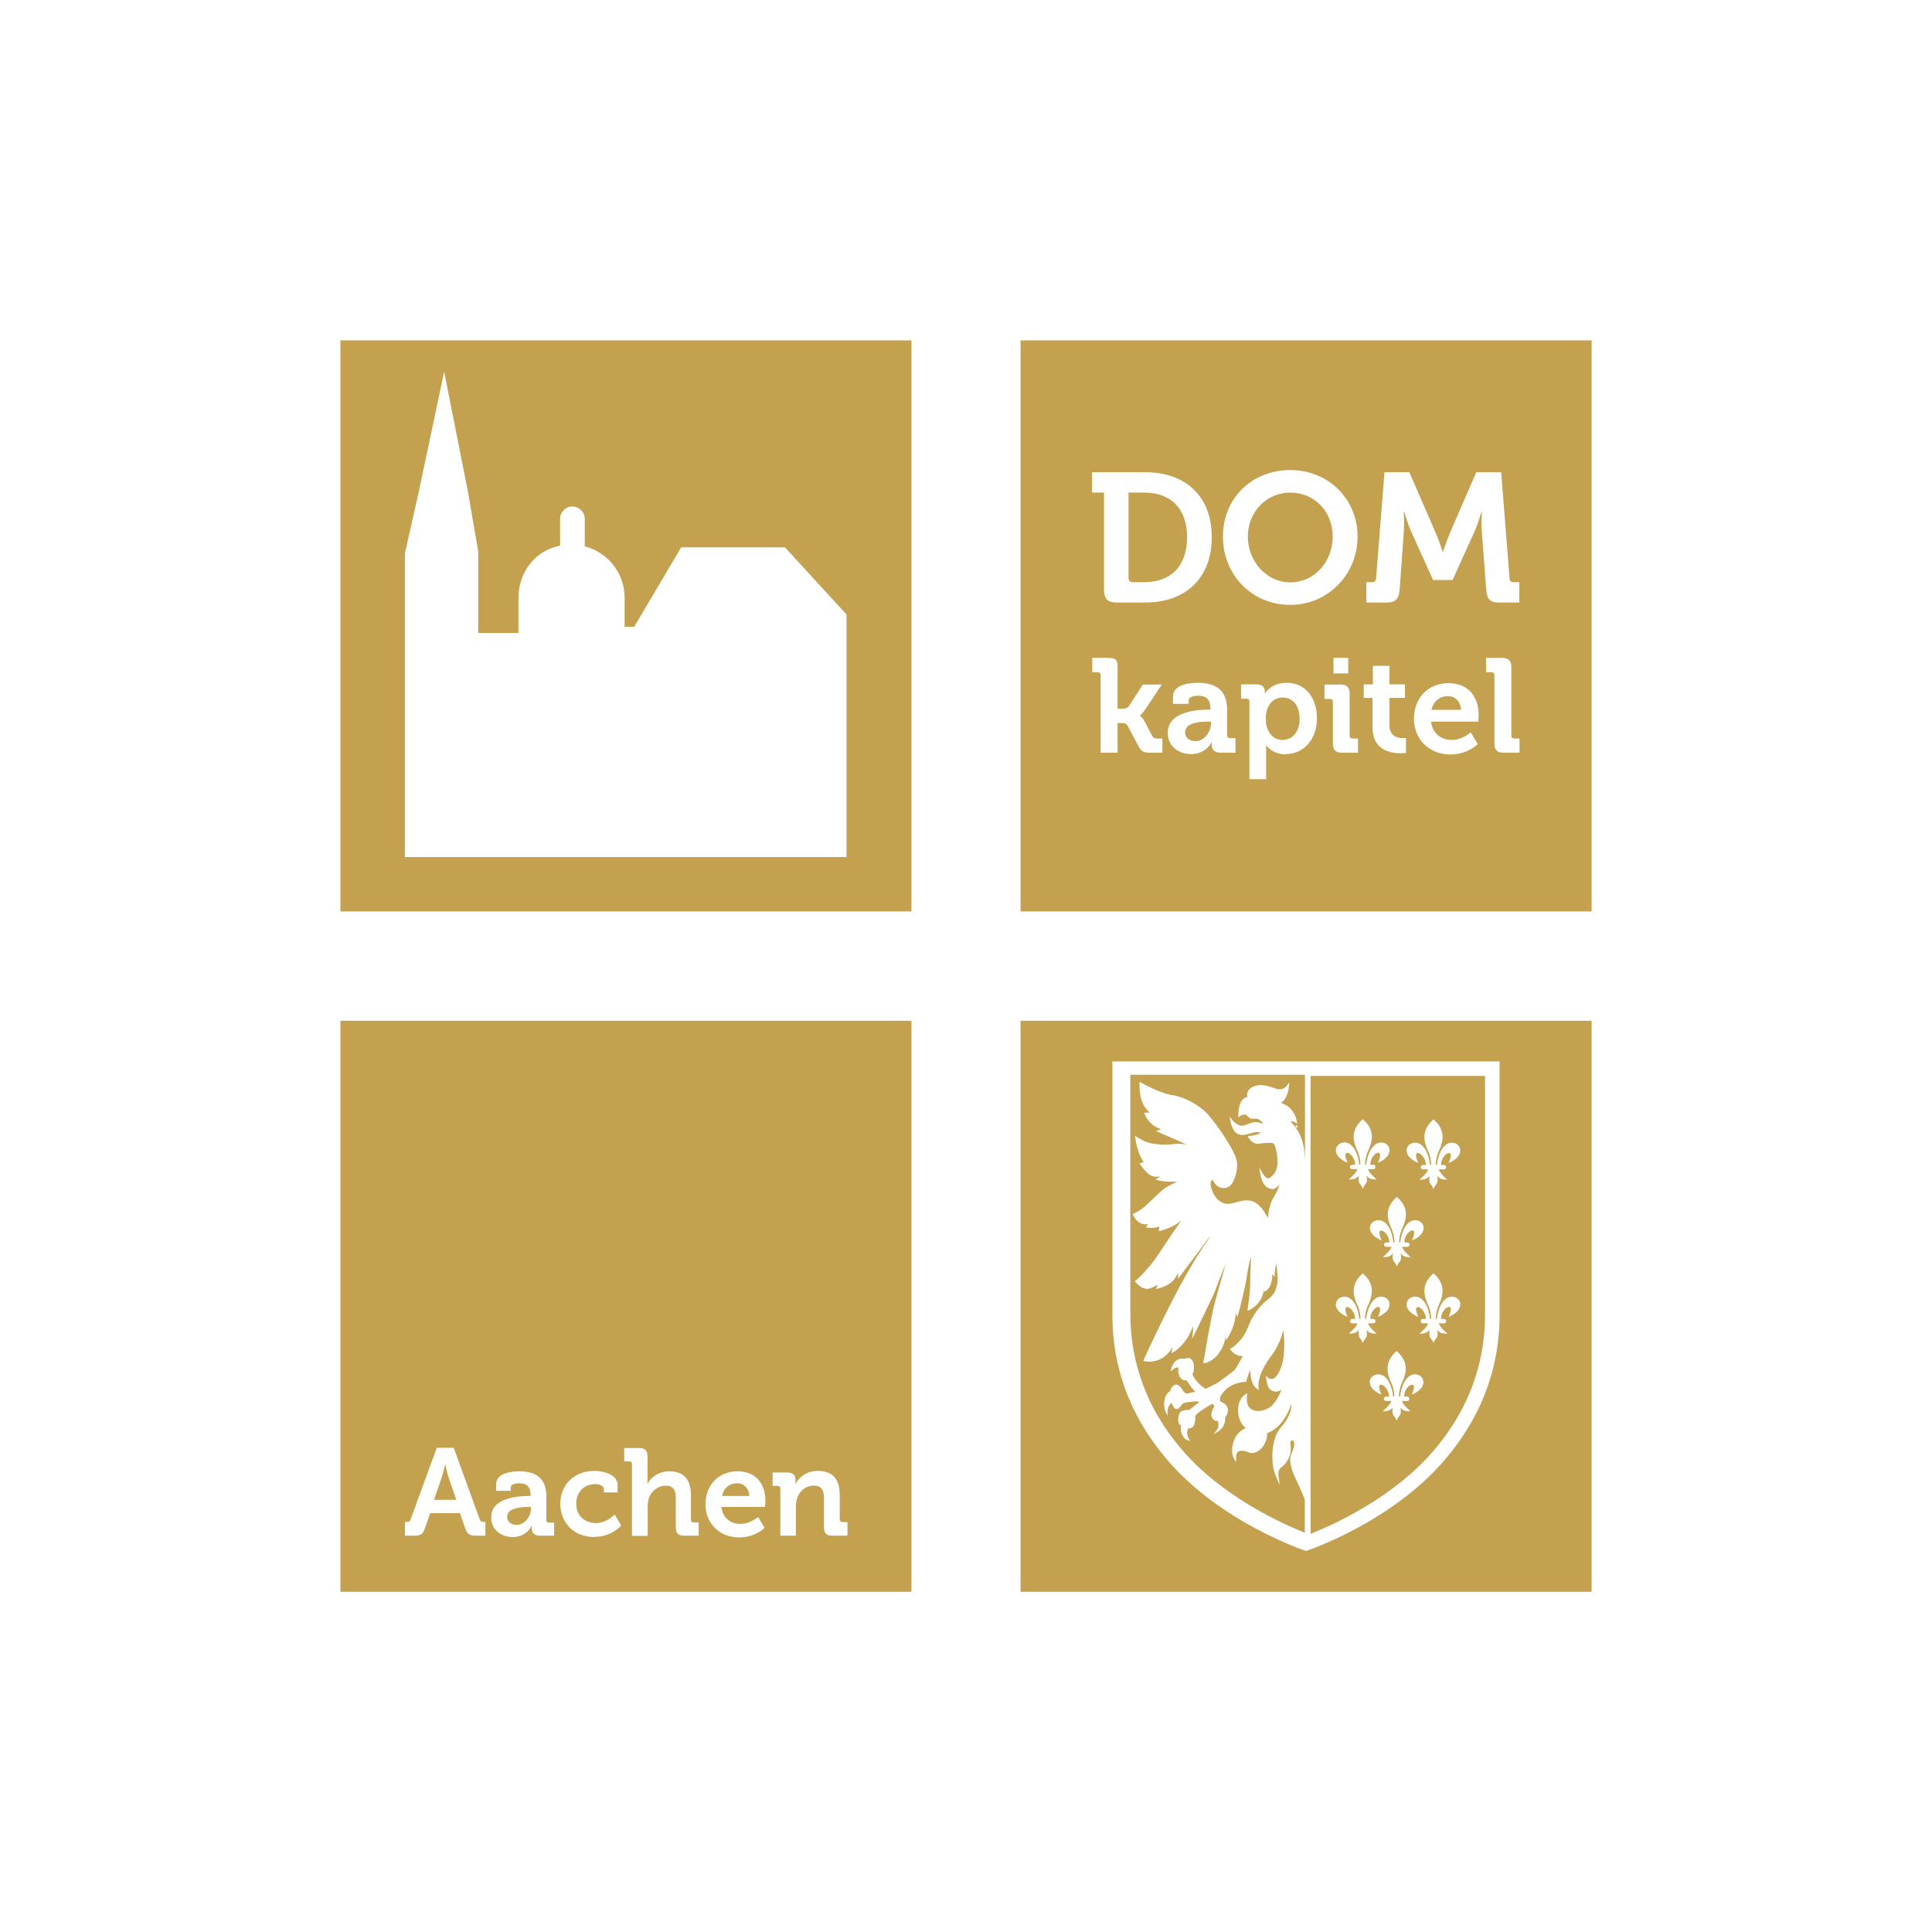 <?xml version="1.0" encoding="UTF-8"?>
<svg xmlns="http://www.w3.org/2000/svg" id="Ebene_2" viewBox="0 0 97 97">
  <defs>
    <style>.cls-1{fill:#fff;}.cls-2{fill:#c3a14f;}</style>
  </defs>
  <g id="Ebene_1-2">
    <g>
      <rect class="cls-1" width="97" height="97"></rect>
      <g>
        <g>
          <path class="cls-2" d="M64.78,29.24c1.18,0,2.13-1,2.13-2.3s-.95-2.21-2.13-2.21-2.13,.96-2.13,2.21,.95,2.3,2.13,2.3Z"></path>
          <path class="cls-2" d="M72.71,34.95c-.44,0-.74,.26-.84,.69h1.48c-.01-.41-.29-.69-.64-.69Z"></path>
          <path class="cls-2" d="M59.5,36.77c0,.23,.17,.44,.52,.44,.46,0,.78-.48,.78-.9v-.08h-.15c-.44,0-1.15,.06-1.15,.54Z"></path>
          <path class="cls-2" d="M56.86,29.23h.59c1.31,0,2.15-.78,2.15-2.26s-.86-2.24-2.15-2.24h-.79v4.29c0,.13,.07,.2,.2,.2Z"></path>
          <path class="cls-2" d="M64.41,35.02c-.44,0-.86,.32-.86,1.08,0,.53,.28,1.05,.84,1.05,.47,0,.86-.38,.86-1.06s-.35-1.07-.85-1.07Z"></path>
          <path class="cls-2" d="M51.24,17.09v28.67h28.67V17.09h-28.67Zm13.54,6.51c1.93,0,3.38,1.47,3.38,3.34s-1.46,3.43-3.38,3.43-3.38-1.5-3.38-3.43,1.46-3.34,3.38-3.34Zm2.91,9.43v.78h-.74v-.78h.74Zm-12.85-9.32h2.66c2.02,0,3.34,1.2,3.34,3.26s-1.32,3.28-3.34,3.28h-1.44c-.44,0-.63-.18-.63-.63v-4.89h-.6v-1.02Zm3.51,14.08h-.63c-.29,0-.4-.05-.54-.29l-.57-1.07c-.07-.12-.21-.13-.31-.13h-.19v1.49h-.85v-3.89c0-.1-.05-.15-.15-.15h-.27v-.72h.81c.31,0,.46,.07,.46,.39v2.16h.25c.11,0,.25-.02,.32-.13l.7-1.08h.95l-.86,1.29c-.15,.21-.25,.27-.25,.27h0s.12,.06,.24,.28l.39,.74c.05,.1,.12,.13,.28,.13h.23v.72Zm3.69,0h-.76c-.32,0-.44-.17-.44-.38,0-.09,0-.15,0-.15h-.01s-.26,.6-1.03,.6c-.61,0-1.17-.38-1.17-1.07,0-1.07,1.47-1.16,2.03-1.16h.11v-.03c0-.49-.19-.67-.63-.67-.15,0-.46,.04-.46,.23v.18h-.79v-.36c0-.64,.9-.7,1.25-.7,1.14,0,1.47,.6,1.47,1.36v1.27c0,.09,.05,.15,.15,.15h.27v.72Zm2.51,.08c-.68,0-.98-.45-.98-.45h-.01s.01,.12,.01,.29v1.41h-.84v-3.89c0-.1-.05-.15-.15-.15h-.27v-.72h.76c.31,0,.43,.14,.43,.33v.13h.01s.29-.54,1.09-.54c.92,0,1.52,.73,1.52,1.79s-.67,1.79-1.57,1.79Zm3.63-.08h-.81c-.31,0-.45-.13-.45-.46v-2.09c0-.1-.05-.15-.15-.15h-.27v-.72h.81c.31,0,.45,.14,.45,.46v2.1c0,.09,.05,.15,.15,.15h.27v.72Zm2.41,.01s-.11,.02-.26,.02c-.48,0-1.42-.14-1.42-1.29v-1.49h-.44v-.68h.46v-.93h.83v.93h.78v.68h-.78v1.38c0,.56,.44,.64,.68,.64,.09,0,.15-.01,.15-.01v.74Zm3.62-1.57h-2.36c.07,.6,.51,.92,1.03,.92,.55,0,.96-.38,.96-.38l.36,.59s-.52,.52-1.37,.52c-1.13,0-1.84-.82-1.84-1.79,0-1.05,.71-1.79,1.74-1.79s1.51,.72,1.51,1.62c0,.1-.02,.31-.02,.31Zm.19-10.53h-.02s-.19,.65-.36,1.01l-1.09,2.41h-.98l-1.09-2.41c-.17-.37-.36-1.02-.36-1.02h-.02s.03,.59,0,1.02l-.21,2.91c-.04,.44-.19,.63-.63,.63h-1.04v-1.02h.29c.13,0,.19-.07,.2-.2l.42-5.32h1.25l1.35,3.11c.16,.38,.32,.88,.32,.88h.02s.17-.5,.32-.88l1.35-3.11h1.25l.42,5.32c0,.13,.07,.2,.2,.2h.29v1.02h-1.04c-.43,0-.58-.18-.62-.63l-.22-2.91c-.04-.43,0-1.01,0-1.01Zm1.89,12.09h-.8c-.32,0-.46-.13-.46-.46v-3.43c0-.1-.05-.15-.15-.15h-.27v-.72h.81c.31,0,.46,.14,.46,.46v3.44c0,.09,.05,.15,.15,.15h.26v.72Z"></path>
        </g>
        <path class="cls-2" d="M17.09,17.09v28.67h28.67V17.09H17.09Zm25.43,25.94H20.33v-15.25l.7-3.11,1.27-6.01,1.19,6.01,.52,3.01v4.1h2.02v-1.76c0-1.3,.85-2.38,2.07-2.62,.04,0,.02-.18,.02-.22,0-.12,0-1.13,0-1.13,0-.34,.28-.62,.62-.62s.62,.28,.62,.62,0,1.13,0,1.13c0,.05-.03,.24,.02,.26,1.15,.3,1.98,1.34,1.98,2.58v1.45h.48l2.36-3.99h5.21l3.09,3.37v12.19Z"></path>
        <g>
          <path class="cls-2" d="M25.46,76.15c0,.21,.15,.41,.48,.41,.42,0,.72-.45,.72-.83v-.07h-.14c-.41,0-1.06,.06-1.06,.5Z"></path>
          <path class="cls-2" d="M37.02,74.47c-.4,0-.69,.24-.77,.64h1.37c-.01-.38-.27-.64-.6-.64Z"></path>
          <path class="cls-2" d="M17.09,51.25v28.67h28.67v-28.67H17.09Zm7.27,25.85h-.48c-.31,0-.42-.08-.52-.36l-.27-.77h-1.49l-.27,.77c-.1,.28-.2,.36-.51,.36h-.49v-.69h.1c.11,0,.16-.02,.19-.14l1.31-3.58h.85l1.3,3.58c.04,.11,.09,.14,.19,.14h.1v.69Zm3.45,0h-.71c-.29,0-.4-.16-.4-.35,0-.08,0-.14,0-.14h-.01s-.24,.56-.95,.56c-.56,0-1.08-.35-1.08-.99,0-.99,1.36-1.07,1.88-1.07h.1v-.02c0-.45-.18-.62-.58-.62-.14,0-.42,.04-.42,.21v.17h-.73v-.33c0-.59,.83-.65,1.16-.65,1.05,0,1.36,.55,1.36,1.26v1.18c0,.09,.05,.14,.14,.14h.25v.66Zm2.03,.07c-1.04,0-1.71-.74-1.71-1.66s.64-1.66,1.73-1.66c.41,0,1.15,.17,1.15,.71v.37h-.69v-.17c0-.17-.26-.25-.45-.25-.55,0-.94,.42-.94,.99,0,.64,.48,.97,.99,.97,.54,0,.94-.43,.94-.43l.33,.55s-.47,.57-1.33,.57Zm5.26-.07h-.75c-.29,0-.42-.12-.42-.42v-1.45c0-.38-.11-.64-.5-.64s-.74,.27-.86,.66c-.04,.12-.05,.26-.05,.41v1.45h-.79v-3.6c0-.09-.05-.14-.14-.14h-.25v-.67h.75c.29,0,.42,.13,.42,.42v1.11c0,.16-.01,.27-.01,.27h.01c.15-.3,.54-.63,1.08-.63,.71,0,1.1,.37,1.1,1.2v1.23c0,.09,.05,.14,.14,.14h.25v.66Zm3.3-1.44h-2.18c.06,.56,.47,.85,.95,.85,.51,0,.89-.35,.89-.35l.33,.55s-.48,.48-1.27,.48c-1.05,0-1.7-.76-1.7-1.66,0-.97,.66-1.66,1.61-1.66s1.4,.66,1.4,1.5c0,.09-.02,.29-.02,.29Zm4.14,1.44h-.75c-.3,0-.42-.12-.42-.42v-1.45c0-.38-.1-.64-.5-.64-.42,0-.74,.27-.85,.64-.04,.13-.06,.27-.06,.42v1.45h-.78v-2.36c0-.09-.05-.14-.14-.14h-.25v-.67h.73c.28,0,.42,.13,.42,.35v.09c0,.07-.01,.14-.01,.14h.01c.14-.27,.48-.66,1.12-.66,.7,0,1.1,.37,1.1,1.2v1.23c0,.09,.05,.14,.14,.14h.25v.66Z"></path>
          <path class="cls-2" d="M22.35,73.54h-.01s-.09,.42-.17,.66l-.38,1.1h1.12l-.38-1.1c-.08-.24-.17-.66-.17-.66Z"></path>
        </g>
        <path class="cls-2" d="M51.24,51.25v28.67h28.67v-28.67h-28.67Zm24.05,14.75c0,3.11-1.21,5.49-2.75,7.29-2.71,3.18-6.97,4.58-6.97,4.58,0,0-4.26-1.4-6.97-4.58-1.54-1.8-2.75-4.18-2.75-7.29v-12.71h19.44v12.71Zm-10.27-9.47l.11,.12v-.18c0-.09-.07-.88-.81-1.09,.35-.25,.39-.8,.39-.8l.02-.24-.13,.18s-.19,.26-.54,.14l-.08-.03c-.17-.06-.41-.14-.66-.15-.3-.01-.57,.12-.67,.32-.03,.06-.04,.11-.04,.16,0,.05,.01,.09,.03,.12,0,0-.01,0-.01,0h0s-.06,0-.11,.03c-.22,.1-.33,.39-.35,.86v.13s.09-.07,.09-.07c.05-.04,.2-.08,.28-.07,.03,0,.05,.03,.09,.07,0,0,.13,.14,.21,.14,.06,0,.1,0,.11,0,.06,0,.14-.02,.24,.03,.06,.03,.17,.12,.25,.24-.13-.06-.33-.13-.51-.09-.11,.02-.21,.06-.29,.09h0c-.11,.05-.21,.08-.31,.08-.23-.02-.42-.24-.46-.29l-.13-.17,.03,.22s.11,.76,.65,.7c.11,0,.22-.04,.33-.07,.14-.04,.28-.08,.39-.07,.07,0,.13,.02,.18,.03-.02,0-.03,.01-.05,.02l-.1,.05c-.21,.08-.42,.09-.42,.09h-.11l.06,.11c.04,.06,.23,.33,.52,.28,.11-.02,.45-.05,.6-.04,.12,0,.15,.06,.18,.13,.07,.12,.14,.55,.14,.79,0,.05,0,.09,0,.12-.04,.57-.42,.72-.42,.73-.15,.05-.29-.18-.31-.21l-.19-.33,.07,.39s.05,.31,.2,.49c.16,.2,.4,.24,.5,.19,.08-.04,.16-.11,.25-.21-.03,.08-.05,.16-.08,.23-.04,.11-.1,.21-.16,.31v.02c-.09,.14-.17,.28-.21,.42-.09,.28-.12,.53-.13,.71-.17-.34-.47-.81-.9-.88-.24-.04-.47,.02-.69,.08h0c-.21,.06-.41,.11-.59,.06-.29-.08-.5-.31-.64-.69-.04-.11-.06-.21-.06-.29,0-.04,0-.08,.02-.12,.02-.05,.04-.08,.07-.1,.06,.11,.18,.31,.36,.39,.17,.07,.5,.08,.68-.28,.03-.06,.2-.4,.2-.8,0-.09,0-.18-.02-.26-.11-.54-.98-1.79-1.42-2.29-.58-.65-1.45-.95-1.76-.99-.67-.08-1.6-.63-1.61-.63l-.09-.05v.12s0,.03,0,.06c0,.18,.02,.65,.2,.98,.06,.12,.2,.28,.3,.39-.1,0-.22,0-.22,0h-.04s.04,.11,.04,.11c0,.02,.21,.55,.81,.72-.04,.02-.06,.03-.06,.03l-.2,.07,1.05,.45c.11,.05,.26,.12,.47,.23-.24-.05-.43-.06-.56-.04-.35,.05-.65,.06-1.11-.01-.4-.06-.74-.29-.78-.32l-.12-.08,.02,.16s.02,.18,.08,.41c.05,.22,.17,.53,.34,.76-.06,.01-.11,.03-.12,.03h0l-.1,.03,.07,.1c.07,.1,.32,.42,.49,.5,.14,.07,.3,.09,.46,.06-.02,.03-.04,.05-.05,.05l-.15,.1,.17,.05s.31,.07,.78,.06c.05,0,.09,0,.13,0-.33,.14-.59,.28-.76,.43-.09,.07-.22,.2-.38,.35l-.04,.04c-.16,.15-.34,.33-.5,.46-.25,.21-.49,.31-.49,.31l-.07,.03,.04,.09s.14,.31,.44,.41c.08,.03,.19,.02,.29,0-.04,.06-.08,.13-.08,.13l-.02,.04,.1,.02s.26,.05,.57-.06c-.01,.06-.02,.1-.02,.12v.12s.09-.03,.09-.03c.24-.07,.46-.15,.62-.24,.08-.04,.27-.15,.42-.27-.14,.18-.3,.41-.53,.75-.44,.66-.74,1.12-.85,1.26-.42,.56-.84,.94-.89,.98l-.07,.06,.06,.07s.13,.14,.25,.22c.08,.05,.24,.09,.33,.09,.09,0,.34-.11,.51-.21-.03,.08-.07,.16-.07,.16l-.02,.06,.14-.04c.09-.02,.57-.16,.78-.46,.07-.1,.13-.19,.19-.29,0,.09,0,.17,0,.17v.1s1.1-1.46,1.1-1.46l.15-.21c.13-.18,.25-.35,.35-.45,0,0,0,.01,0,.01l-.12,.18c-.23,.34-.61,.91-1.08,1.74-.91,1.61-1.91,3.78-2.1,4.2l-.05,.11,.08,.02s.87,.22,1.4-.72c-.01,.09-.03,.14-.03,.15l-.04,.17,.13-.07s.64-.36,.96-1.3c0,0,0,.02,0,.02,0,.15,0,.23,0,.24l-.05,.4,.17-.35s.02-.04,.05-.1c.16-.33,.66-1.35,.82-1.7,.05-.1,.13-.31,.23-.57,.08-.21,.17-.45,.27-.69,0,0,.07-.18,.1-.24,0-.03,.02-.06,.04-.1,0,.04-.02,.08-.03,.11l-.02,.08c-.1,.35-.27,.95-.47,1.66-.2,.71-.57,2.98-.58,3l-.02,.11h.09s.38-.08,.66-.45c.14-.18,.32-.49,.38-.91,0,.01,0,.02,0,.02l.02,.19,.09-.14s.22-.33,.34-.82c.03-.11,.04-.27,.05-.39,.03,.06,.06,.11,.06,.11l.03,.07,.05-.19c.14-.5,.25-.98,.34-1.39l.1-.55v-.04c.04-.23,.08-.46,.12-.63,.02-.07,.04-.13,.07-.19-.01,.23-.03,.67-.04,1.19,0,.57-.09,1.12-.12,1.34,0,0,0,.01,0,.01h0s-.02,.14-.02,.14l.12-.05c.07-.04,.33-.18,.51-.46,.1-.15,.18-.37,.21-.59,0,.02,0,.03,0,.04v.11s.09-.05,.09-.05c0,0,.32-.16,.32-.84h0s.01,.01,.02,.02l.1,.11v-.16s.02-.22,.05-.38c0-.04,.01-.09,.02-.15,.03,.2,.07,.49,.07,.77,0,.14,0,.26-.03,.35-.08,.44-.35,.64-.51,.76l-.04,.03c-.29,.22-.7,.79-.84,1.16-.07,.18-.15,.38-.28,.58-.27,.41-.6,.62-.61,.62l-.08,.05,.07,.08c.09,.12,.21,.2,.34,.24,.12,.04,.22,.04,.23,.03,0,0,0,0,.01,0-.03,.05-.08,.14-.14,.25-.1,.18-.23,.41-.27,.45-.07,.08-.65,.49-.85,.64-.04,.03-.37,.19-.61,.31-.19-.12-.31-.23-.38-.31-.16-.17-.27-.37-.28-.42,.08-.14,.11-.45,.02-.65-.04-.08-.16-.26-.42-.13,0,0-.01,0-.02,.01-.09-.04-.18-.02-.23,0-.3,.08-.4,.44-.4,.44l-.05,.19,.14-.12c.09-.08,.17-.1,.26-.07,0,.02,0,.05-.01,.08-.02,.17,.03,.34,.12,.44,.1,.11,.17,.11,.22,.11,.05,0,.09,0,.17,.14,.13,.22,.26,.36,.36,.44-.09,.01-.17,.02-.17,.02h0s-.22,.06-.23,.06c-.02,0-.15,.04-.28-.21-.1-.18-.22-.25-.33-.23-.15,.03-.24,.22-.26,.27h0s-.01,.05-.02,.07c-.12,.04-.21,.2-.25,.33-.1,.33,0,.61,.03,.69l.1,.2v-.23c.02-.24,.11-.35,.2-.42,.07,.19,.14,.29,.23,.31,.11,.03,.2-.1,.26-.18l.05-.07c.06-.06,.21-.08,.35-.1l.16-.02c.1-.02,.24-.01,.35,0-.25,.23-.5,.41-.53,.42h-.04c-.09,0-.23,0-.35,.07-.11,.07-.17,.34-.14,.52,.02,.09,.06,.16,.12,.18,0,.08,0,.17,.01,.26,.06,.39,.31,.48,.32,.48l.14,.05-.08-.15c-.1-.2-.07-.35-.02-.48,.1,0,.19-.03,.25-.1,.11-.13,.11-.34,.11-.46v-.06s.05-.17,.8-.59l.03-.02s.02,0,.03,0c.04,.01,.08,.07,.1,.12-.05,.07-.15,.25-.15,.4,0,.02,0,.04,0,.06,.02,.11,.07,.19,.14,.23,.09,.06,.18,.04,.19,.04,.06,.27-.01,.39-.01,.39l-.21,.28,.27-.17s.22-.14,.29-.42c.02-.09,.03-.18,.02-.27,.02-.02,.04-.04,.06-.07,.06-.09,.08-.19,.08-.26,0-.1-.03-.2-.07-.25-.08-.11-.26-.19-.31-.21,0-.02-.02-.05-.02-.1,0-.04,0-.08,.02-.13,.03-.09,.18-.29,.35-.43,.18-.14,.38-.22,.49-.25,.22-.07,.39-.07,.4-.07h.04s.02-.05,.02-.05c.09-.27,.16-.46,.19-.51l.02-.04s0,.03,0,.05c0,.69,.3,.88,.31,.88l.12,.08-.03-.17h0s0-.03,0-.06c0-.19,.06-.7,.6-1.42,.39-.52,.57-1.01,.66-1.38,.02,.21,.04,.48,.04,.76,0,.44-.05,.8-.14,1.07-.13,.36-.27,.57-.42,.63-.14,.05-.24-.04-.24-.04l-.12-.11,.02,.18s.02,.21,.09,.37c.07,.15,.2,.23,.37,.25,.11,0,.21-.03,.3-.1-.1,.26-.26,.59-.51,.83-.23,.21-.78,.36-1.06,.11-.14-.12-.19-.33-.16-.61l.02-.15-.11,.06c-.22,.13-.36,.43-.36,.79,0,.02,0,.03,0,.05,0,.14,.05,.59,.39,.85-.3,.12-.53,.37-.63,.72-.04,.13-.06,.27-.06,.41,0,.15,.03,.28,.08,.37l.12,.22v-.27c0-.11,.02-.19,.07-.24,.09-.1,.29-.1,.54,0,.33,.14,.63-.11,.79-.36,.1-.17,.16-.36,.16-.52,0-.03,0-.05,0-.08,.19-.06,.84-.34,1.22-1.47,0,.01,0,.02,0,.04,0,.53-.4,1-.52,1.13-.28,.3-.44,.85-.44,1.47,0,.38,.06,.74,.18,1l.19,.43-.06-.48c-.04-.28,.1-.37,.2-.45l.07-.06s.41-.38,.34-.92c-.03-.2,0-.27,.02-.3,.02-.03,.05-.02,.07-.02,.02,0,.06,.02,.08,.08,.02,.06,.03,.23-.14,.62-.18,.38,.16,1.1,.17,1.1,0,0,0,0,.04,.09,.09,.19,.32,.7,.4,.9l.07,.18h0s0,1.66,0,1.66c-1.14-.45-4.15-1.8-6.19-4.19-1.71-2-2.57-4.3-2.57-6.82v-11.98h8.77v4.45c0-1.19-.32-1.64-.67-2.05-.02-.02-.04-.05-.06-.08,.04,.01,.07,.02,.1,.02,.16,.03,.29,.16,.31,.17Zm.78-2.52v23c1.13-.45,4.15-1.8,6.19-4.19,1.71-2,2.57-4.3,2.57-6.82v-11.98h-8.77Zm4.33,6.08c.55,.48,.57,.99,.24,1.65-.07,.2-.13,.4-.12,.64h.05c.12-.87,.49-1.12,.75-1.12,.48,0,.71,.66-.16,1.02,.4-.85-.39-.49-.38,.1h.15c.06,0,.11,.05,.11,.11s-.05,.11-.11,.11h-.27c.11,.25,.31,.39,.44,.52-.26,0-.4-.04-.51-.2,.09,.45-.1,.39-.19,.67-.08-.28-.28-.22-.19-.67-.11,.15-.26,.2-.51,.2,.12-.13,.33-.27,.44-.52h-.27c-.06,0-.11-.05-.11-.11s.05-.11,.11-.11h.15c0-.58-.78-.95-.38-.1-.87-.36-.65-1.01-.16-1.02,.27,0,.64,.25,.75,1.12h.05c.01-.23-.05-.44-.12-.64-.33-.66-.3-1.17,.24-1.65Zm-2.63-2.73c.27,0,.64,.25,.75,1.12h.05c.01-.23-.05-.44-.12-.64-.33-.66-.3-1.17,.24-1.65,.55,.48,.57,.99,.24,1.65-.07,.2-.13,.4-.12,.64h.05c.12-.87,.49-1.12,.75-1.12,.48,0,.71,.66-.16,1.02,.4-.85-.39-.49-.38,.1h.15c.06,0,.11,.05,.11,.11s-.05,.11-.11,.11h-.27c.11,.25,.31,.39,.44,.52-.26,0-.4-.04-.51-.2,.09,.45-.1,.39-.19,.67-.08-.28-.27-.22-.19-.67-.11,.15-.26,.2-.51,.2,.12-.13,.33-.27,.44-.52h-.27c-.06,0-.11-.05-.11-.11s.05-.11,.11-.11h.15c0-.58-.78-.95-.38-.1-.87-.36-.65-1.01-.16-1.02Zm.92,10.07c-.08-.28-.27-.22-.19-.67-.11,.15-.26,.2-.51,.2,.12-.13,.33-.27,.44-.52h-.27c-.06,0-.11-.05-.11-.11s.05-.11,.11-.11h.15c0-.58-.78-.95-.38-.1-.87-.36-.65-1.01-.16-1.02,.27,0,.64,.25,.75,1.12h.05c.01-.23-.05-.44-.12-.64-.33-.66-.3-1.17,.24-1.65,.55,.48,.57,.99,.24,1.65-.07,.2-.13,.4-.12,.64h.05c.12-.87,.49-1.12,.75-1.12,.48,0,.71,.66-.16,1.02,.4-.85-.39-.49-.38,.1h.15c.06,0,.11,.05,.11,.11s-.05,.11-.11,.11h-.27c.11,.25,.31,.39,.44,.52-.26,0-.4-.04-.51-.2,.09,.45-.1,.39-.19,.67Zm2.46,2.59c.4-.85-.39-.49-.38,.1h.15c.06,0,.11,.05,.11,.11s-.05,.11-.11,.11h-.27c.11,.25,.31,.39,.44,.52-.26,0-.4-.04-.51-.2,.09,.45-.1,.39-.19,.67-.08-.28-.28-.22-.19-.67-.11,.15-.26,.2-.51,.2,.12-.13,.33-.27,.44-.52h-.27c-.06,0-.11-.05-.11-.11s.05-.11,.11-.11h.15c0-.58-.78-.95-.38-.1-.87-.36-.65-1.01-.16-1.02,.27,0,.64,.25,.75,1.12h.05c.01-.23-.05-.44-.12-.64-.33-.66-.3-1.17,.24-1.65,.55,.48,.57,.99,.24,1.65-.07,.2-.13,.4-.12,.64h.05c.12-.87,.49-1.12,.75-1.12,.48,0,.71,.66-.16,1.02Zm1.85-3.9c.4-.85-.39-.49-.38,.1h.15c.06,0,.11,.05,.11,.11s-.05,.11-.11,.11h-.27c.11,.25,.31,.39,.44,.52-.26,0-.4-.04-.51-.2,.09,.45-.1,.39-.19,.67-.09-.28-.27-.22-.19-.67-.11,.15-.25,.2-.51,.2,.12-.13,.33-.27,.44-.52h-.27c-.06,0-.11-.05-.11-.11s.05-.11,.11-.11h.15c0-.58-.78-.95-.38-.1-.87-.36-.65-1.01-.16-1.02,.27,0,.64,.25,.75,1.12h.05c.01-.23-.05-.44-.12-.64-.33-.66-.3-1.17,.24-1.65,.55,.48,.57,.99,.24,1.65-.07,.2-.13,.4-.12,.64h.05c.12-.87,.49-1.12,.75-1.12,.48,0,.71,.66-.16,1.02Zm0-7.73c.4-.85-.39-.49-.38,.1h.15c.06,0,.11,.05,.11,.11s-.05,.11-.11,.11h-.27c.11,.25,.31,.39,.44,.52-.26,0-.4-.04-.51-.2,.09,.45-.1,.39-.19,.67-.09-.28-.27-.22-.19-.67-.11,.15-.25,.2-.51,.2,.12-.13,.33-.27,.44-.52h-.27c-.06,0-.11-.05-.11-.11s.05-.11,.11-.11h.15c0-.58-.78-.95-.38-.1-.87-.36-.65-1.01-.16-1.02,.27,0,.64,.25,.75,1.12h.05c.01-.23-.05-.44-.12-.64-.33-.66-.3-1.17,.24-1.65,.55,.48,.57,.99,.24,1.65-.07,.2-.13,.4-.12,.64h.05c.12-.87,.49-1.12,.75-1.12,.48,0,.71,.66-.16,1.02Z"></path>
      </g>
    </g>
  </g>
</svg>
